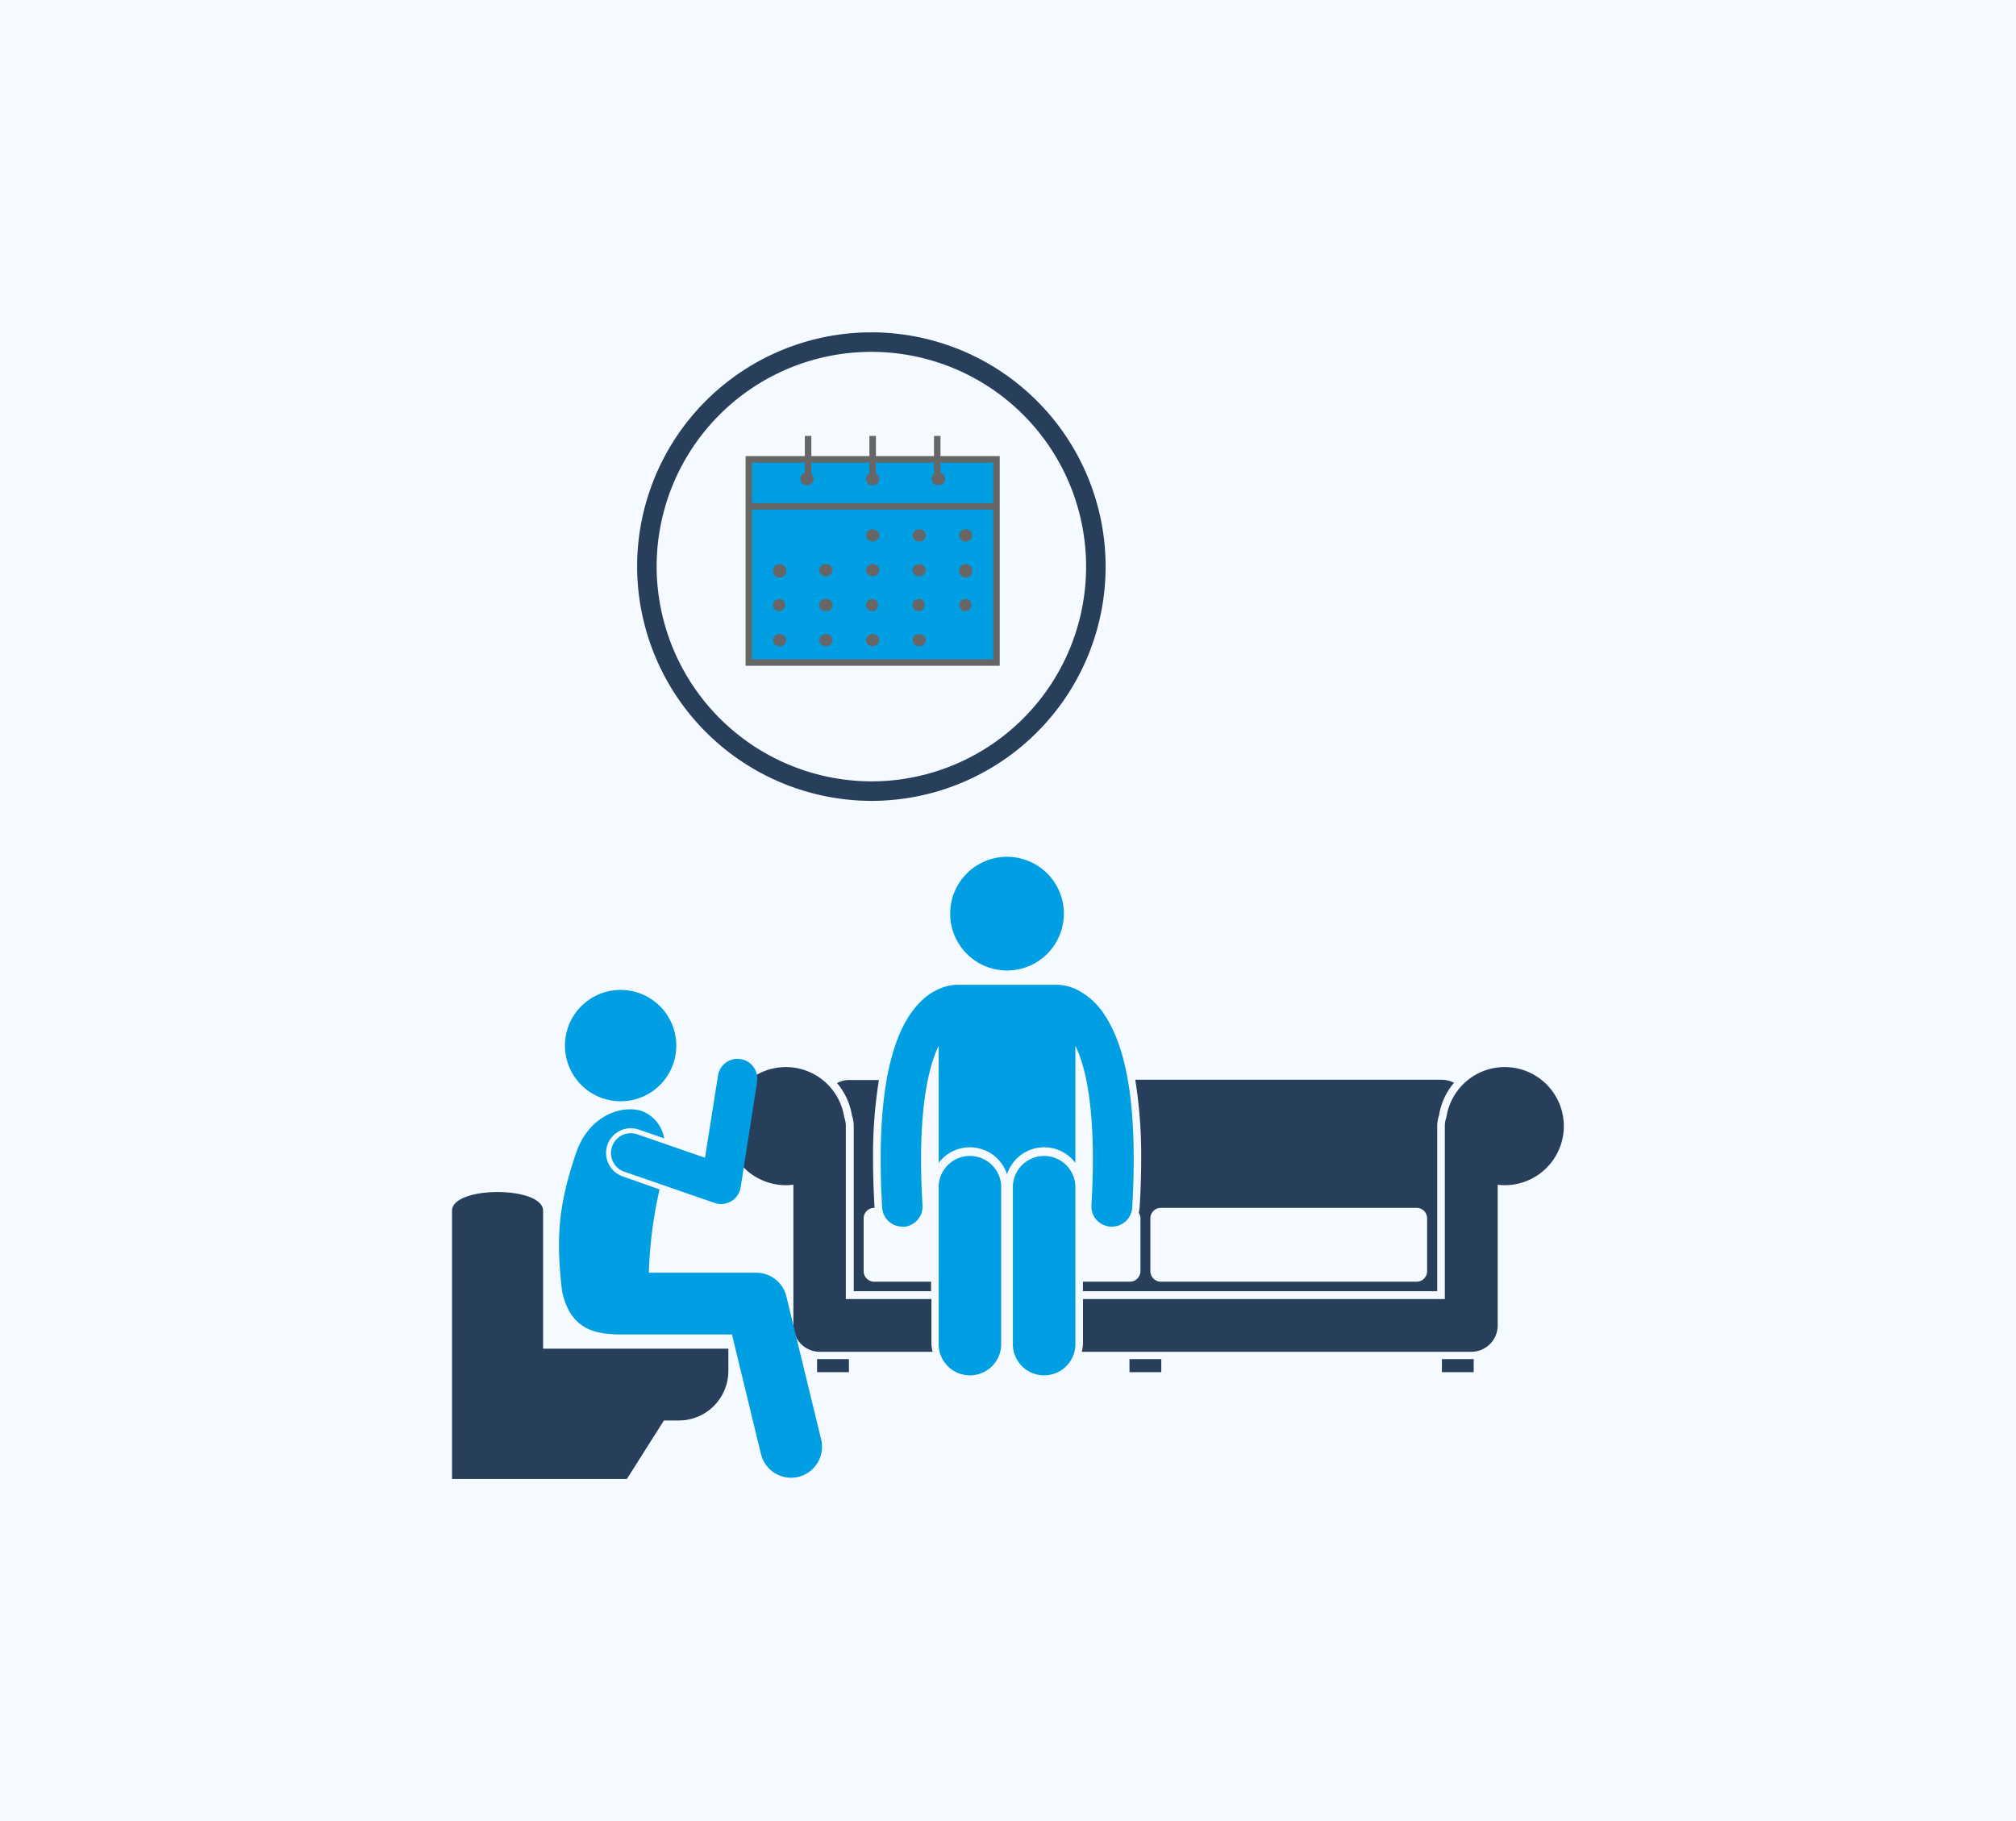 <svg data-name="Layer 1" xmlns="http://www.w3.org/2000/svg" viewBox="0 0 310 280"><path fill="#f4faff" d="M0 0h310v280H0z"/><path d="M134.19 121.64a34.52 34.52 0 1 0-34.72-34.52 34.61 34.61 0 0 0 34.72 34.52z" fill="none" stroke="#273f5b" stroke-width="3"/><path fill="#009ee2" d="M115.15 70.63h38.08v31.24h-38.08z"/><path fill="none" stroke="#666" stroke-miterlimit="10" d="M115.15 70.63h38.08v31.24h-38.08zM114.84 77.85h38.7"/><path d="M124.09 74.11a.49.49 0 0 1-.52-.45v-.06a.49.49 0 0 1 .52-.46.5.5 0 0 1 .53.46v.06a.5.5 0 0 1-.53.45" fill="#fff"/><path d="M124.09 74.11a.49.49 0 0 1-.52-.45v-.06a.49.49 0 0 1 .52-.46.5.5 0 0 1 .53.46v.06a.5.5 0 0 1-.53.45zM124.26 73.63v-6.6" fill="none" stroke="#666" stroke-miterlimit="10"/><path d="M134.19 74.11a.5.5 0 0 1-.53-.45v-.06a.54.54 0 0 1 1.06 0v.06a.5.5 0 0 1-.53.45" fill="#fff"/><path d="M134.19 74.11a.5.5 0 0 1-.53-.45v-.06a.54.54 0 0 1 1.06 0v.06a.5.5 0 0 1-.53.45zM134.19 73.63v-6.6" fill="none" stroke="#666" stroke-miterlimit="10"/><path d="M144.29 74.11a.5.5 0 0 1-.53-.45v-.06a.5.5 0 0 1 .53-.46.49.49 0 0 1 .52.46v.06a.49.49 0 0 1-.52.45" fill="#fff"/><path d="M144.29 74.11a.5.5 0 0 1-.53-.45v-.06a.5.5 0 0 1 .53-.46.49.49 0 0 1 .52.46v.06a.49.49 0 0 1-.52.45zM144.12 73.63v-6.6" fill="none" stroke="#666" stroke-miterlimit="10"/><path d="M134.19 81.89a.49.49 0 0 1 .53.43.54.54 0 0 1-1.06 0 .49.49 0 0 1 .53-.43" fill="#fff"/><path d="M134.19 81.89a.49.49 0 0 1 .53.43.54.54 0 0 1-1.06 0 .49.49 0 0 1 .53-.43z" fill="none" stroke="#666" stroke-miterlimit="10"/><path d="M141.34 81.89a.49.49 0 0 1 .53.43.5.5 0 0 1-.53.44.49.49 0 0 1-.52-.44.48.48 0 0 1 .52-.43" fill="#fff"/><path d="M141.34 81.89a.49.49 0 0 1 .53.43.5.5 0 0 1-.53.44.49.49 0 0 1-.52-.44.48.48 0 0 1 .52-.43z" fill="none" stroke="#666" stroke-miterlimit="10"/><path d="M148.49 81.89a.48.48 0 0 1 .53.43.53.53 0 0 1-1.05 0 .48.48 0 0 1 .52-.43" fill="#fff"/><path d="M148.49 81.89a.48.48 0 0 1 .53.43.53.53 0 0 1-1.05 0 .48.48 0 0 1 .52-.43z" fill="none" stroke="#666" stroke-miterlimit="10"/><path d="M134.19 87.24a.5.5 0 0 1 .53.44.54.54 0 0 1-1.06 0 .5.5 0 0 1 .53-.44" fill="#fff"/><path d="M134.19 87.24a.5.5 0 0 1 .53.44.54.54 0 0 1-1.06 0 .5.5 0 0 1 .53-.44z" fill="none" stroke="#666" stroke-miterlimit="10"/><path d="M141.34 87.24a.5.5 0 0 1 .53.44.49.49 0 0 1-.53.43.48.48 0 0 1-.52-.43.49.49 0 0 1 .52-.44" fill="#fff"/><path d="M141.34 87.24a.5.5 0 0 1 .53.44.49.49 0 0 1-.53.43.48.48 0 0 1-.52-.43.49.49 0 0 1 .52-.44z" fill="none" stroke="#666" stroke-miterlimit="10"/><path d="M127 87.24a.49.49 0 0 1 .52.44.48.48 0 0 1-.52.43.49.49 0 0 1-.53-.43.5.5 0 0 1 .53-.44" fill="#fff"/><path d="M127 87.24a.49.49 0 0 1 .52.44.48.48 0 0 1-.52.43.49.49 0 0 1-.53-.43.5.5 0 0 1 .53-.44z" fill="none" stroke="#666" stroke-miterlimit="10"/><path d="M119.88 87.24a.49.49 0 0 1 .53.44.53.53 0 1 1-.53-.44" fill="#fff"/><path d="M119.88 87.24a.49.49 0 0 1 .53.44.53.53 0 1 1-.53-.44z" fill="none" stroke="#666" stroke-miterlimit="10"/><path d="M148.49 87.24a.49.49 0 0 1 .53.44.53.53 0 1 1-.53-.44" fill="#fff"/><path d="M148.49 87.24a.49.49 0 0 1 .53.44.53.53 0 1 1-.53-.44z" fill="none" stroke="#666" stroke-miterlimit="10"/><path d="M134.19 92.6a.44.44 0 1 1-.53.43.49.49 0 0 1 .53-.43" fill="#fff"/><path d="M134.19 92.6a.44.44 0 1 1-.53.43.49.49 0 0 1 .53-.43z" fill="none" stroke="#666" stroke-miterlimit="10"/><path d="M141.34 92.6a.44.44 0 1 1-.53.43.49.49 0 0 1 .53-.43" fill="#fff"/><path d="M141.34 92.6a.44.44 0 1 1-.53.43.49.49 0 0 1 .53-.43z" fill="none" stroke="#666" stroke-miterlimit="10"/><path d="M127 92.6a.44.44 0 1 1 0 .86.44.44 0 1 1 0-.86" fill="#fff"/><path d="M127 92.6a.44.44 0 1 1 0 .86.44.44 0 1 1 0-.86z" fill="none" stroke="#666" stroke-miterlimit="10"/><path d="M119.88 92.6a.44.44 0 1 1-.52.43.48.48 0 0 1 .52-.43" fill="#fff"/><path d="M119.88 92.6a.44.44 0 1 1-.52.43.48.48 0 0 1 .52-.43z" fill="none" stroke="#666" stroke-miterlimit="10"/><path d="M148.49 92.6a.44.44 0 1 1-.49.4.48.48 0 0 1 .52-.43" fill="#fff"/><path d="M148.49 92.6a.44.44 0 1 1-.49.4.48.48 0 0 1 .49-.4z" fill="none" stroke="#666" stroke-miterlimit="10"/><path d="M134.19 98a.49.49 0 0 1 .53.43.54.54 0 0 1-1.06 0 .49.49 0 0 1 .53-.43" fill="#fff"/><path d="M134.19 98a.49.49 0 0 1 .53.43.54.54 0 0 1-1.06 0 .49.49 0 0 1 .53-.43z" fill="none" stroke="#666" stroke-miterlimit="10"/><path d="M141.34 98a.49.49 0 0 1 .53.43.54.54 0 0 1-1.06 0 .49.49 0 0 1 .53-.43" fill="#fff"/><path d="M141.34 98a.49.49 0 0 1 .53.43.54.54 0 0 1-1.06 0 .49.49 0 0 1 .53-.43z" fill="none" stroke="#666" stroke-miterlimit="10"/><path d="M127 98a.48.48 0 0 1 .52.43.49.49 0 0 1-.52.44.5.5 0 0 1-.53-.44.49.49 0 0 1 .53-.43" fill="#fff"/><path d="M127 98a.48.48 0 0 1 .52.43.49.49 0 0 1-.52.44.5.5 0 0 1-.53-.44.49.49 0 0 1 .53-.43z" fill="none" stroke="#666" stroke-miterlimit="10"/><path d="M119.88 98a.49.49 0 0 1 .53.43.5.5 0 0 1-.53.44.49.49 0 0 1-.52-.44.48.48 0 0 1 .52-.43" fill="#fff"/><path d="M119.88 98a.49.49 0 0 1 .53.43.5.5 0 0 1-.53.44.49.49 0 0 1-.52-.44.48.48 0 0 1 .52-.43z" fill="none" stroke="#666" stroke-miterlimit="10"/><path d="M166.52 170.7v-.23zM143.18 170.7v-.25.25zM131.28 173.15v25.38h11.89v-1.46h-8.75a1.63 1.63 0 0 1-1.62-1.62v-8.11a1.62 1.62 0 0 1 1.62-1.62h.06c-.15-2.6-.23-5.11-.23-7.46a72.41 72.41 0 0 1 .9-12.2h-4.54a4 4 0 0 0-1.9.47 10.29 10.29 0 0 1 2.3 5 5.25 5.25 0 0 1 .27 1.66M176.89 187.34a1.61 1.61 0 0 1 1.62-1.62h39.32a1.61 1.61 0 0 1 1.62 1.62v8.11a1.62 1.62 0 0 1-1.62 1.62h-39.32a1.62 1.62 0 0 1-1.62-1.62zm-1.68-1.57a4.07 4.07 0 0 1-.1.7 1.62 1.62 0 0 1 .26.87v8.11a1.63 1.63 0 0 1-1.62 1.62h-7.23v1.46H221v-25.38a5.61 5.61 0 0 1 .28-1.66 10.15 10.15 0 0 1 2.3-5 4.09 4.09 0 0 0-1.91-.47h-47.1a73.56 73.56 0 0 1 .91 12.2c0 2.34-.08 4.87-.24 7.51" fill="#273f5b"/><path d="M166.53 206.44a5.92 5.92 0 0 1-.18 1.41h59.89a4.06 4.06 0 0 0 4.06-4v-21.69a8.07 8.07 0 0 0 1.11.07 9.08 9.08 0 1 0-9-10.44 4.09 4.09 0 0 0-.24 1.36v26.59h-55.64zM122 182.16v21.63a4.06 4.06 0 0 0 4.06 4.06h17.34a5.92 5.92 0 0 1-.18-1.41v-6.7h-13.16v-26.59a3.81 3.81 0 0 0-.24-1.36 9.08 9.08 0 1 0-9 10.44 8.32 8.32 0 0 0 1.12-.07M125.64 208.97v2.01h4.9v-2.01h-4.9zM221.72 208.97v2.01h4.89v-2.01h-4.89zM173.68 208.97v2.01h4.89v-2.01h-4.89z" fill="#273f5b"/><path d="M138.75 188.63h.18a3.11 3.11 0 0 0 2.92-3.29q-.22-3.87-.22-7.08c0-9.41 1.36-14.7 2.71-17.46v18a6 6 0 0 1 10.51 1.77 6 6 0 0 1 10.51-1.77v-18a17 17 0 0 1 .69 1.64c1.1 3 2 8 2 15.79q0 3.21-.22 7.08a3.11 3.11 0 0 0 2.93 3.29h.24a3.11 3.11 0 0 0 3.1-2.93c.16-2.69.23-5.16.23-7.44 0-11.73-1.89-18.22-4.44-22.12a11 11 0 0 0-4.15-3.87 7.45 7.45 0 0 0-3.17-.83h-15.36a7.44 7.44 0 0 0-3.2.83c-2.09 1-4.34 3.31-5.92 7.32s-2.67 9.87-2.67 18.67c0 2.28.07 4.75.23 7.45a3.1 3.1 0 0 0 3.1 2.92" fill="#009ee2"/><path d="M144.34 206.44a4.81 4.81 0 1 0 9.61 0v-24.11a4.81 4.81 0 0 0-9.61 0zM165.36 182.33a4.81 4.81 0 0 0-9.61 0v24.11a4.81 4.81 0 1 0 9.61 0zM154.85 131.74a8.74 8.74 0 1 1-8.74 8.74 8.74 8.74 0 0 1 8.74-8.74" fill="#009ee2"/><path d="M112 207.37v3.42a7.62 7.62 0 0 1-7.62 7.62h-2.29l-5.7 9H69.51v-41.24c0-3.85 14-3.85 14 0v21.2z" fill="#273f5b"/><path d="M97.37 152.43a8.56 8.56 0 1 0 6.4 10.28 8.56 8.56 0 0 0-6.4-10.28M97 173.48a3.81 3.81 0 0 0-3.6 2.56 3.82 3.82 0 0 0 2.35 4.84l5.67 2a67.1 67.1 0 0 0-1.65 12.81h16.52a4.76 4.76 0 0 1 4.63 3.64l5.35 22a4.77 4.77 0 0 1-3.5 5.75 4.9 4.9 0 0 1-1.13.13 4.76 4.76 0 0 1-4.62-3.63l-4.47-18.4h-17.8a5.83 5.83 0 0 1-.74-.06c-3.17-.17-6.55-1.31-7.59-6.7-1-8.46-.43-13.46 2.16-21.14 1.92-5.57 6.63-7.34 9.88-6.53a5.46 5.46 0 0 1 3.67 4.28l-3.85-1.33a3.86 3.86 0 0 0-1.25-.21" fill="#009ee2"/><path d="M116.43 166.31l-2.54 16.24a3.06 3.06 0 0 1-3 2.58 3.09 3.09 0 0 1-1-.17L96 180.16a3 3 0 1 1 2-5.75l10.41 3.6 2-12.64a3 3 0 1 1 6 .94" fill="#009ee2"/></svg>